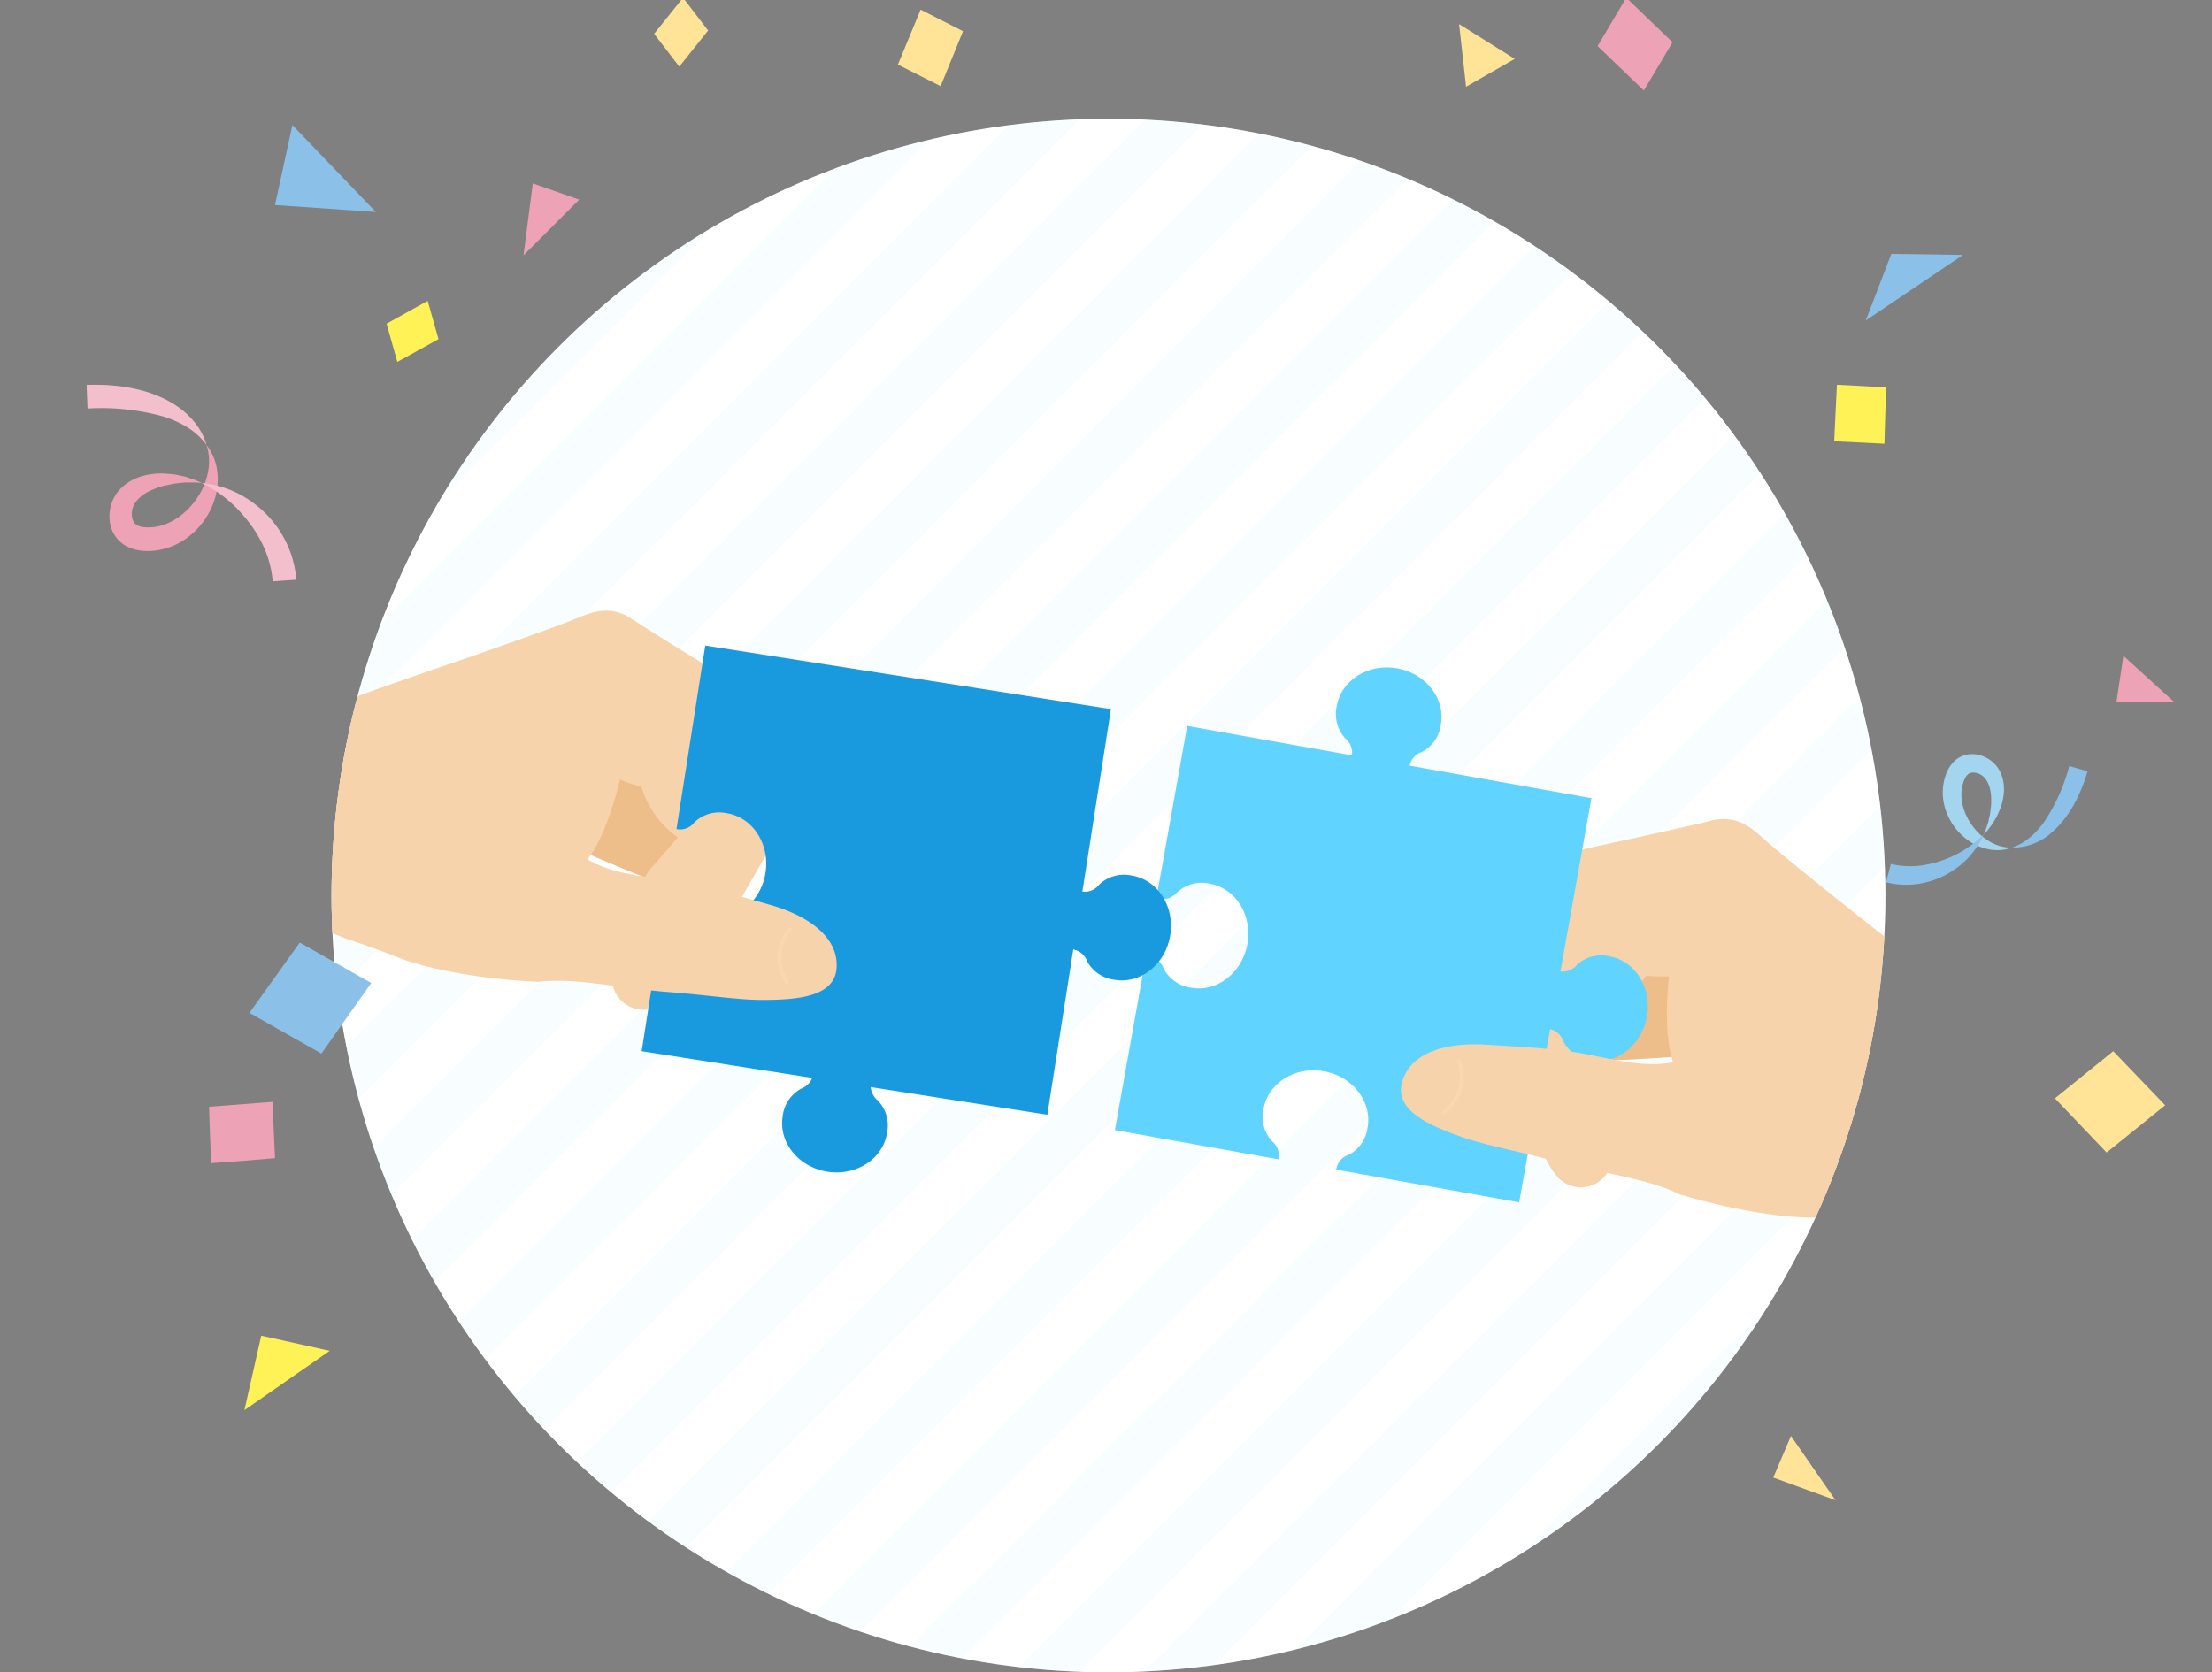 <svg xmlns="http://www.w3.org/2000/svg" xmlns:xlink="http://www.w3.org/1999/xlink" width="447" height="338" viewBox="0 0 447 338">
  <rect x="0" y="0" width="447" height="338" fill="#808080" stroke="none"/>
  <defs>
    <clipPath id="clip-path">
      <rect id="長方形_527" data-name="長方形 527" width="447" height="338" transform="translate(18.293 55)" fill="#fff"/>
    </clipPath>
    <clipPath id="clip-path-2">
      <circle id="楕円形_29" data-name="楕円形 29" cx="157" cy="157" r="157" transform="translate(-0.043 0.234)" fill="#fff"/>
    </clipPath>
    <clipPath id="clip-path-3">
      <rect id="長方形_471" data-name="長方形 471" width="13.906" height="19.395" fill="none"/>
    </clipPath>
  </defs>
  <g id="pic" transform="translate(-18.293 -55)" clip-path="url(#clip-path)">
    <g id="pic-2" data-name="pic" transform="translate(35.788 54.535)">
      <circle id="bg" cx="157" cy="157" r="157" transform="translate(49.505 24.465)" fill="#fff"/>
      <g id="パズル" transform="translate(49.548 24.23)" clip-path="url(#clip-path-2)">
        <g id="パズルを持つ二人の手のイメージ" transform="translate(-255.497 -240.973)">
          <g id="グループ_395" data-name="グループ 395" transform="translate(0 451.863) rotate(-45)" opacity="0.384">
            <g id="グループ_362" data-name="グループ 362">
              <rect id="長方形_528" data-name="長方形 528" width="639.031" height="9.242" fill="#eefaff"/>
              <rect id="長方形_529" data-name="長方形 529" width="639.031" height="9.242" transform="translate(0 9.242)" fill="#fff"/>
            </g>
            <g id="グループ_363" data-name="グループ 363" transform="translate(0 18.484)">
              <rect id="長方形_528-2" data-name="長方形 528" width="639.031" height="9.242" fill="#eefaff"/>
              <rect id="長方形_529-2" data-name="長方形 529" width="639.031" height="9.242" transform="translate(0 9.242)" fill="#fff"/>
            </g>
            <g id="グループ_364" data-name="グループ 364" transform="translate(0 36.969)">
              <rect id="長方形_528-3" data-name="長方形 528" width="639.031" height="9.242" fill="#eefaff"/>
              <rect id="長方形_529-3" data-name="長方形 529" width="639.031" height="9.242" transform="translate(0 9.242)" fill="#fff"/>
            </g>
            <g id="グループ_365" data-name="グループ 365" transform="translate(0 55.453)">
              <rect id="長方形_528-4" data-name="長方形 528" width="639.031" height="9.242" fill="#eefaff"/>
              <rect id="長方形_529-4" data-name="長方形 529" width="639.031" height="9.242" transform="translate(0 9.242)" fill="#fff"/>
            </g>
            <g id="グループ_366" data-name="グループ 366" transform="translate(0 73.938)">
              <rect id="長方形_528-5" data-name="長方形 528" width="639.031" height="9.242" fill="#eefaff"/>
              <rect id="長方形_529-5" data-name="長方形 529" width="639.031" height="9.242" transform="translate(0 9.242)" fill="#fff"/>
            </g>
            <g id="グループ_367" data-name="グループ 367" transform="translate(0 92.422)">
              <rect id="長方形_528-6" data-name="長方形 528" width="639.031" height="9.242" fill="#eefaff"/>
              <rect id="長方形_529-6" data-name="長方形 529" width="639.031" height="9.242" transform="translate(0 9.242)" fill="#fff"/>
            </g>
            <g id="グループ_368" data-name="グループ 368" transform="translate(0 110.906)">
              <rect id="長方形_528-7" data-name="長方形 528" width="639.031" height="9.242" fill="#eefaff"/>
              <rect id="長方形_529-7" data-name="長方形 529" width="639.031" height="9.242" transform="translate(0 9.242)" fill="#fff"/>
            </g>
            <g id="グループ_369" data-name="グループ 369" transform="translate(0 129.391)">
              <rect id="長方形_528-8" data-name="長方形 528" width="639.031" height="9.242" fill="#eefaff"/>
              <rect id="長方形_529-8" data-name="長方形 529" width="639.031" height="9.242" transform="translate(0 9.242)" fill="#fff"/>
            </g>
            <g id="グループ_370" data-name="グループ 370" transform="translate(0 147.875)">
              <rect id="長方形_528-9" data-name="長方形 528" width="639.031" height="9.242" fill="#eefaff"/>
              <rect id="長方形_529-9" data-name="長方形 529" width="639.031" height="9.242" transform="translate(0 9.242)" fill="#fff"/>
            </g>
            <g id="グループ_371" data-name="グループ 371" transform="translate(0 166.359)">
              <rect id="長方形_528-10" data-name="長方形 528" width="639.031" height="9.242" fill="#eefaff"/>
              <rect id="長方形_529-10" data-name="長方形 529" width="639.031" height="9.242" transform="translate(0 9.242)" fill="#fff"/>
            </g>
            <g id="グループ_372" data-name="グループ 372" transform="translate(0 184.844)">
              <rect id="長方形_528-11" data-name="長方形 528" width="639.031" height="9.242" fill="#eefaff"/>
              <rect id="長方形_529-11" data-name="長方形 529" width="639.031" height="9.242" transform="translate(0 9.242)" fill="#fff"/>
            </g>
            <g id="グループ_373" data-name="グループ 373" transform="translate(0 203.328)">
              <rect id="長方形_528-12" data-name="長方形 528" width="639.031" height="9.242" fill="#eefaff"/>
              <rect id="長方形_529-12" data-name="長方形 529" width="639.031" height="9.242" transform="translate(0 9.242)" fill="#fff"/>
            </g>
            <g id="グループ_374" data-name="グループ 374" transform="translate(0 221.813)">
              <rect id="長方形_528-13" data-name="長方形 528" width="639.031" height="9.242" fill="#eefaff"/>
              <rect id="長方形_529-13" data-name="長方形 529" width="639.031" height="9.242" transform="translate(0 9.242)" fill="#fff"/>
            </g>
            <g id="グループ_375" data-name="グループ 375" transform="translate(0 240.297)">
              <rect id="長方形_528-14" data-name="長方形 528" width="639.031" height="9.242" fill="#eefaff"/>
              <rect id="長方形_529-14" data-name="長方形 529" width="639.031" height="9.242" transform="translate(0 9.242)" fill="#fff"/>
            </g>
            <g id="グループ_376" data-name="グループ 376" transform="translate(0 258.781)">
              <rect id="長方形_528-15" data-name="長方形 528" width="639.031" height="9.242" fill="#eefaff"/>
              <rect id="長方形_529-15" data-name="長方形 529" width="639.031" height="9.242" transform="translate(0 9.242)" fill="#fff"/>
            </g>
            <g id="グループ_377" data-name="グループ 377" transform="translate(0 277.266)">
              <rect id="長方形_528-16" data-name="長方形 528" width="639.031" height="9.242" fill="#eefaff"/>
              <rect id="長方形_529-16" data-name="長方形 529" width="639.031" height="9.242" transform="translate(0 9.242)" fill="#fff"/>
            </g>
            <g id="グループ_378" data-name="グループ 378" transform="translate(0 295.75)">
              <rect id="長方形_528-17" data-name="長方形 528" width="639.031" height="9.242" fill="#eefaff"/>
              <rect id="長方形_529-17" data-name="長方形 529" width="639.031" height="9.242" transform="translate(0 9.242)" fill="#fff"/>
            </g>
            <g id="グループ_379" data-name="グループ 379" transform="translate(0 314.234)">
              <rect id="長方形_528-18" data-name="長方形 528" width="639.031" height="9.242" fill="#eefaff"/>
              <rect id="長方形_529-18" data-name="長方形 529" width="639.031" height="9.242" transform="translate(0 9.242)" fill="#fff"/>
            </g>
            <g id="グループ_380" data-name="グループ 380" transform="translate(0 332.719)">
              <rect id="長方形_528-19" data-name="長方形 528" width="639.031" height="9.242" fill="#eefaff"/>
              <rect id="長方形_529-19" data-name="長方形 529" width="639.031" height="9.242" transform="translate(0 9.242)" fill="#fff"/>
            </g>
            <g id="グループ_381" data-name="グループ 381" transform="translate(0 351.203)">
              <rect id="長方形_528-20" data-name="長方形 528" width="639.031" height="9.242" fill="#eefaff"/>
              <rect id="長方形_529-20" data-name="長方形 529" width="639.031" height="9.242" transform="translate(0 9.242)" fill="#fff"/>
            </g>
            <g id="グループ_382" data-name="グループ 382" transform="translate(0 369.688)">
              <rect id="長方形_528-21" data-name="長方形 528" width="639.031" height="9.242" fill="#eefaff"/>
              <rect id="長方形_529-21" data-name="長方形 529" width="639.031" height="9.242" transform="translate(0 9.242)" fill="#fff"/>
            </g>
            <g id="グループ_383" data-name="グループ 383" transform="translate(0 388.172)">
              <rect id="長方形_528-22" data-name="長方形 528" width="639.031" height="9.242" fill="#eefaff"/>
              <rect id="長方形_529-22" data-name="長方形 529" width="639.031" height="9.242" transform="translate(0 9.242)" fill="#fff"/>
            </g>
            <g id="グループ_384" data-name="グループ 384" transform="translate(0 406.656)">
              <rect id="長方形_528-23" data-name="長方形 528" width="639.031" height="9.242" fill="#eefaff"/>
              <rect id="長方形_529-23" data-name="長方形 529" width="639.031" height="9.242" transform="translate(0 9.242)" fill="#fff"/>
            </g>
            <g id="グループ_385" data-name="グループ 385" transform="translate(0 425.141)">
              <rect id="長方形_528-24" data-name="長方形 528" width="639.031" height="9.242" fill="#eefaff"/>
              <rect id="長方形_529-24" data-name="長方形 529" width="639.031" height="9.242" transform="translate(0 9.242)" fill="#fff"/>
            </g>
            <g id="グループ_386" data-name="グループ 386" transform="translate(0 443.625)">
              <rect id="長方形_528-25" data-name="長方形 528" width="639.031" height="9.242" fill="#eefaff"/>
              <rect id="長方形_529-25" data-name="長方形 529" width="639.031" height="9.242" transform="translate(0 9.242)" fill="#fff"/>
            </g>
            <g id="グループ_387" data-name="グループ 387" transform="translate(0 462.109)">
              <rect id="長方形_528-26" data-name="長方形 528" width="639.031" height="9.242" fill="#eefaff"/>
              <rect id="長方形_529-26" data-name="長方形 529" width="639.031" height="9.242" transform="translate(0 9.242)" fill="#fff"/>
            </g>
            <g id="グループ_388" data-name="グループ 388" transform="translate(0 480.594)">
              <rect id="長方形_528-27" data-name="長方形 528" width="639.031" height="9.242" fill="#eefaff"/>
              <rect id="長方形_529-27" data-name="長方形 529" width="639.031" height="9.242" transform="translate(0 9.242)" fill="#fff"/>
            </g>
            <g id="グループ_389" data-name="グループ 389" transform="translate(0 499.078)">
              <rect id="長方形_528-28" data-name="長方形 528" width="639.031" height="9.242" fill="#eefaff"/>
              <rect id="長方形_529-28" data-name="長方形 529" width="639.031" height="9.242" transform="translate(0 9.242)" fill="#fff"/>
            </g>
            <g id="グループ_390" data-name="グループ 390" transform="translate(0 517.563)">
              <rect id="長方形_528-29" data-name="長方形 528" width="639.031" height="9.242" fill="#eefaff"/>
              <rect id="長方形_529-29" data-name="長方形 529" width="639.031" height="9.242" transform="translate(0 9.242)" fill="#fff"/>
            </g>
            <g id="グループ_391" data-name="グループ 391" transform="translate(0 536.047)">
              <rect id="長方形_528-30" data-name="長方形 528" width="639.031" height="9.242" fill="#eefaff"/>
              <rect id="長方形_529-30" data-name="長方形 529" width="639.031" height="9.242" transform="translate(0 9.242)" fill="#fff"/>
            </g>
            <g id="グループ_392" data-name="グループ 392" transform="translate(0 554.531)">
              <rect id="長方形_528-31" data-name="長方形 528" width="639.031" height="9.242" fill="#eefaff"/>
              <rect id="長方形_529-31" data-name="長方形 529" width="639.031" height="9.242" transform="translate(0 9.242)" fill="#fff"/>
            </g>
            <g id="グループ_393" data-name="グループ 393" transform="translate(0 573.016)">
              <rect id="長方形_528-32" data-name="長方形 528" width="639.031" height="9.242" fill="#eefaff"/>
              <rect id="長方形_529-32" data-name="長方形 529" width="639.031" height="9.242" transform="translate(0 9.242)" fill="#fff"/>
            </g>
          </g>
          <g id="グループ_394" data-name="グループ 394" transform="translate(188.13 340.634)">
            <path id="パス_129" data-name="パス 129" d="M3490.378,1639.936c-.7-.614-9.558.907-10.485,1.021-3.624.442-12.717,3.161-19.5,4.384-11.969,2.159-9.48,15.342,2.814,15.578,7.189.138,21.015-.894,29.69-1.621a3.288,3.288,0,0,0,1.883-5.756Z" transform="translate(-3143.487 -1569.952)" fill="#eebe8a"/>
            <path id="パス_130" data-name="パス 130" d="M3493.959,1374.191c-5.046-5.192-24.978-20.8-29.332-24.244s-15.711-12.581-18.624-15.12-5.855-5.817-11.63-4.323-33.536,7.387-37.193,8.277-5.9,19.919-4.656,24.892,3.3,18.865,5.3,25.427c2.218,7.27,3.283,10.719,6.066,13.707a6.327,6.327,0,0,0,10.708-4.629c.731-11.82.815-18.678-.493-21.727s-2.966-7.414-2.966-7.414a19.163,19.163,0,0,0,10.341-7.224,41.756,41.756,0,0,0,4.585.106c-.524,5.194-1.162,15.154,2.237,20.367,2.041,3.129,2.359,10,6.531,18.007,5.369,10.3,22.451,10.058,31.061,10.245,10.945.238,24.207-3.068,28.764-14.388C3497.255,1389.712,3499.207,1379.59,3493.959,1374.191Z" transform="translate(-3088.481 -1288.013)" fill="#f7d3ab"/>
            <path id="パス_131" data-name="パス 131" d="M2550.1,1077.071a7.305,7.305,0,0,0,1.678,6.533,3.615,3.615,0,0,1,1.313,3.678l-33.032-5.908,6.275-35.083c1.454-.217,2.841.641,3.606,2.476a7.293,7.293,0,0,0,5.543,3.834c5.226.933,10.307-3.018,11.347-8.824s-2.354-11.27-7.58-12.2a7.3,7.3,0,0,0-6.531,1.678c-1.357,1.458-2.957,1.782-4.246,1.073l6.2-34.638,33.28,5.953a3.7,3.7,0,0,0-1.369-3.464,7.306,7.306,0,0,1-1.678-6.533c.934-5.228,6.4-8.623,12.2-7.583s9.757,6.122,8.823,11.35a7.3,7.3,0,0,1-3.834,5.545,3.692,3.692,0,0,0-2.481,2.771l36.742,6.572-6.264,35.022a3.738,3.738,0,0,0,3.369-1.389,7.3,7.3,0,0,1,6.531-1.679c5.227.933,8.62,6.4,7.58,12.2s-6.121,9.757-11.347,8.824a7.293,7.293,0,0,1-5.543-3.834,3.732,3.732,0,0,0-2.675-2.468l-6.261,35.007-36.957-6.61a3.612,3.612,0,0,1,2.5-2.991,7.3,7.3,0,0,0,3.835-5.545c.933-5.228-3.017-10.31-8.824-11.351S2551.03,1071.842,2550.1,1077.071Z" transform="translate(-2294.436 -976.399)" fill="#60d3ff"/>
            <path id="パス_132" data-name="パス 132" d="M3221.9,1774.9c-6.429-3.226-16.422-4.346-25.126-6.674s-14.278-3.24-19.286-5.056c-5.751-2.085-13-5.09-11.553-10.735,1.57-6.121,8.838-8.231,16.988-7.732,9.139.561,15.133.878,20.992,2.064,6.809,1.378,14.808,3.436,20.919-.052,1.513-.864,2.928-1.884,4.364-2.867a34.115,34.115,0,0,1,15.85-5.544c8.748-1.024,33.975-6.812,42.854,1.517,2.9,4.3,6.708,7.179,4.513,18.8s-6.34,18.858-13.417,19.924c-6.7,1.008-19.174.757-28.075,1.093C3238.38,1780.11,3221.9,1774.9,3221.9,1774.9Z" transform="translate(-2882.318 -1656.993)" fill="#f7d3ab"/>
            <rect id="長方形_522" data-name="長方形 522" width="58.135" height="20.804" transform="translate(384.498 129.683) rotate(-73.928)" fill="#dcdddd"/>
            <path id="パス_133" data-name="パス 133" d="M3261.978,1872.333a8.618,8.618,0,0,1-2.828,9.939c-.394.3.022.948.417.648a9.4,9.4,0,0,0,3.144-10.824c-.176-.463-.911-.228-.734.237Z" transform="translate(-2967.216 -1781.231)" fill="#fbd7ae"/>
            <path id="パス_134" data-name="パス 134" d="M1209.987,1165.333c.867-.346,8.716,4.025,9.553,4.439,3.273,1.618,10.951,7.2,16.943,10.6,10.576,6,3.858,17.617-7.82,13.765-6.829-2.253-19.53-7.81-27.474-11.372a3.288,3.288,0,0,1,.132-6.055Z" transform="translate(-1091.88 -1137.955)" fill="#eebe8a"/>
            <path id="パス_135" data-name="パス 135" d="M560.671,882.962c6.482-3.226,30.462-11.347,35.71-13.15s18.994-6.661,22.583-8.091,7.453-3.547,12.406-.223,29.19,18.087,32.346,20.139-1.041,20.747-3.86,25.028-9.368,16.7-13.432,22.231c-4.5,6.123-6.651,9.025-10.267,10.921a6.326,6.326,0,0,1-8.568-7.916c3.228-11.394,5.422-17.892,7.667-20.335s5.256-6.012,5.256-6.012a19.164,19.164,0,0,1-7.362-10.244,41.777,41.777,0,0,1-4.361-1.42c-1.227,5.074-3.927,14.683-8.862,18.474-2.962,2.275-5.542,8.655-12.132,14.823-8.48,7.938-24.515,2.046-32.7-.631-10.4-3.4-21.821-10.919-22.368-23.11C552.416,896.512,553.931,886.316,560.671,882.962Z" transform="translate(-503.207 -859.728)" fill="#f7d3ab"/>
            <path id="パス_136" data-name="パス 136" d="M1550.945,984.927a7.3,7.3,0,0,0-6.493,1.814,3.694,3.694,0,0,1-3.429,1.441l5.779-36.875-81.982-12.849-5.813,37.09a3.611,3.611,0,0,0,3.644-1.39,7.3,7.3,0,0,1,6.493-1.815c5.247.824,8.761,6.217,7.849,12.045s-5.9,9.885-11.151,9.061a7.306,7.306,0,0,1-5.628-3.718,3.615,3.615,0,0,0-3.048-2.441l-5.2,33.151,34.479,5.4a4,4,0,0,1-2.271,2.186,7.3,7.3,0,0,0-3.718,5.625c-.823,5.245,3.233,10.236,9.062,11.147s11.22-2.6,12.044-7.846a7.292,7.292,0,0,0-1.815-6.491,4,4,0,0,1-1.491-2.771l35.693,5.594,5.235-33.4a3.7,3.7,0,0,1,2.827,2.424,7.3,7.3,0,0,0,5.627,3.718c5.247.824,10.239-3.233,11.151-9.061S1556.192,985.751,1550.945,984.927Z" transform="translate(-1321.977 -931.41)" fill="#1a9ade"/>
            <path id="パス_137" data-name="パス 137" d="M590.059,1127.893c7.134-.912,16.934,1.344,25.917,2.033s14.546,1.676,19.872,1.624c6.116-.06,13.953-.492,14.458-6.3.547-6.3-5.609-10.7-13.465-12.926-8.807-2.5-14.568-4.188-20.489-5.012-6.881-.957-15.11-1.668-19.719-6.984-1.141-1.316-2.138-2.748-3.167-4.152a34.12,34.12,0,0,0-13.116-10.484c-7.914-3.866-29.795-17.689-40.934-12.775-4.16,3.1-8.708,4.549-10.49,16.242s-.27,19.893,6.053,23.244c5.985,3.172,17.839,7.071,26.125,10.338C572.779,1127.348,590.059,1127.893,590.059,1127.893Z" transform="translate(-480.939 -1052.881)" fill="#f7d3ab"/>
            <rect id="長方形_523" data-name="長方形 523" width="58.135" height="20.804" transform="translate(42.066 70.041) rotate(-86.712)" fill="#dcdddd"/>
            <path id="パス_138" data-name="パス 138" d="M1761.735,1574.92a8.618,8.618,0,0,0-.627,10.314c.272.412-.335.888-.609.474a9.4,9.4,0,0,1,.622-11.254c.32-.379.934.087.614.467Z" transform="translate(-1601.448 -1510.337)" fill="#fbd7ae"/>
            <path id="パス_139" data-name="パス 139" d="M0,1019.024l51.612,3.028,3.746-65.2L0,953.384Z" transform="translate(0 -944.999)" fill="#004471"/>
            <path id="パス_140" data-name="パス 140" d="M0,963.624,53.481,992.05,55.317,960.1,0,956.919Z" transform="translate(0 -948.217)" opacity="0.1" style="mix-blend-mode: multiply;isolation: isolate"/>
            <path id="パス_141" data-name="パス 141" d="M4445.87,1720.641l-36.408-10.491-18.081,62.755,54.489,15.627Z" transform="translate(-3998.223 -1634.012)" fill="#004471"/>
            <path id="パス_142" data-name="パス 142" d="M4539.936,1721.065l-36.38-10.481-8.86,30.755,45.24-6.866Z" transform="translate(-4092.287 -1634.407)" opacity="0.1" style="mix-blend-mode: multiply;isolation: isolate"/>
          </g>
        </g>
      </g>
      <g id="紙吹雪" transform="translate(0)">
        <path id="パス_101" data-name="パス 101" d="M41.1,177.46q-5.034,7.149-10.061,14.262-7.3-4.127-14.543-8.227,5.078-7.086,10.169-14.209,7.187,4.072,14.435,8.174" transform="translate(16.419 21.681)" fill="#8bc1e9"/>
        <path id="パス_102" data-name="パス 102" d="M249.977,16.646q-2.864,4.872-5.791,9.756-4.7-4.492-9.349-8.983,2.927-4.892,5.792-9.77,4.65,4.5,9.348,9" transform="translate(70.512 -7.648)" fill="#eea2b5"/>
        <path id="パス_104" data-name="パス 104" d="M14.854,209.022q-.236-5.706-.415-11.4,6.429-.483,12.852-.986.2,5.718.477,11.377c-4.317.395-8.618.713-12.914,1.014" transform="translate(10.31 26.528)" fill="#eea2b5"/>
        <path id="パス_107" data-name="パス 107" d="M323.193,85.789q-5.115-.25-10.147-.5.267-5.71.552-11.422,4.931.265,9.931.531-.174,5.7-.337,11.393" transform="translate(40.111 4.361)" fill="#fff257"/>
        <path id="パス_108" data-name="パス 108" d="M146.337,23.325Q150.6,25.5,154.9,27.682q-2.246,5.551-4.522,11.1-4.335-2.184-8.636-4.356,2.311-5.553,4.593-11.105" transform="translate(22.209 -20.911)" fill="#ffe397"/>
        <path id="パス_109" data-name="パス 109" d="M106.34,13q-2.9,3.646-5.825,7.3-2.549-3.313-5.081-6.64,2.931-3.646,5.844-7.285Q103.8,9.688,106.34,13" transform="translate(19.258 -6.369)" fill="#ffe397"/>
        <path id="パス_110" data-name="パス 110" d="M51.787,79.058q1.079,3.862,2.19,7.732-4.151,2.3-8.319,4.6-1.1-3.864-2.177-7.72,4.161-2.3,8.306-4.609" transform="translate(17.141 -17.782)" fill="#fff257"/>
        <path id="パス_111" data-name="パス 111" d="M329.831,194.445q5.908-4.775,11.784-9.534,5.252,5.476,10.494,10.927-5.9,4.771-11.831,9.558-5.217-5.462-10.446-10.951" transform="translate(67.932 28.007)" fill="#ffe397"/>
        <g id="グループ_292" data-name="グループ 292" transform="translate(0 78.227)">
          <path id="パス_112" data-name="パス 112" d="M28.9,85.206a10.738,10.738,0,0,1,.383,5.061A13.724,13.724,0,0,1,27.41,95.3a14.975,14.975,0,0,1-4.242,4.564,11.678,11.678,0,0,1-3.148,1.566,10.3,10.3,0,0,1-1.817.387,9.536,9.536,0,0,1-.959.054,6.88,6.88,0,0,1-.969-.041,3.687,3.687,0,0,1-1.413-.4,1.9,1.9,0,0,1-.693-.7,3.691,3.691,0,0,1-.246-2.49,3.956,3.956,0,0,1,.457-1.155,5.565,5.565,0,0,1,.825-1.038,8.482,8.482,0,0,1,2.284-1.562,15.186,15.186,0,0,1,2.616-.966c.441-.135.89-.186,1.33-.288.44-.077.877-.213,1.314-.246l1.306-.132c.217-.018.436-.055.652-.061h.646l1.3,0c.432.013.857.077,1.293.115-.395-.181-.787-.392-1.2-.552l-1.261-.442-.648-.222c-.219-.069-.444-.106-.669-.16l-1.388-.3a13.356,13.356,0,0,0-1.463-.164c-.5-.03-1.015-.106-1.543-.088a14.447,14.447,0,0,0-3.363.4,10.653,10.653,0,0,0-3.661,1.639,8.866,8.866,0,0,0-1.72,1.611A7.732,7.732,0,0,0,9.75,96.95a8.271,8.271,0,0,0-.456,2.77,7.319,7.319,0,0,0,.692,3.087,6.486,6.486,0,0,0,2.443,2.7,8.073,8.073,0,0,0,3.321,1.067,10.692,10.692,0,0,0,1.562.062,13.134,13.134,0,0,0,1.492-.111,13.622,13.622,0,0,0,2.742-.685,14.211,14.211,0,0,0,4.313-2.542A15.33,15.33,0,0,0,30.4,96.656a13.3,13.3,0,0,0,.636-6.407A10.774,10.774,0,0,0,28.9,85.206" transform="translate(-4.672 -73.043)" fill="#eea2b5"/>
          <path id="パス_113" data-name="パス 113" d="M5.99,80.8a46.688,46.688,0,0,1,15.238,1.587,20.81,20.81,0,0,1,5.04,2.275c.351.248.737.467,1.067.738l.985.828c.322.284.588.614.89.924.144.16.3.313.437.481l.378.527c-.936-3.36-3.453-6.52-7.486-8.787-4.048-2.251-9.564-3.591-16.744-3.348Z" transform="translate(-5.793 -75.994)" fill="#f4bfcc"/>
          <path id="パス_114" data-name="パス 114" d="M23.422,91.035A25.939,25.939,0,0,1,31.905,97.7a25.8,25.8,0,0,1,3.673,5.478,21.115,21.115,0,0,1,2.182,7.73l4.768-.321a21.018,21.018,0,0,0-3.148-9.56,21.231,21.231,0,0,0-5.236-5.73,20.774,20.774,0,0,0-10.722-4.265" transform="translate(-0.146 -71.176)" fill="#f4bfcc"/>
        </g>
        <g id="グループ_293" data-name="グループ 293" transform="translate(363.64 152.884)">
          <g id="グループ_289" data-name="グループ 289" transform="translate(11.456)" style="isolation: isolate">
            <g id="グループ_288" data-name="グループ 288">
              <g id="グループ_287" data-name="グループ 287" clip-path="url(#clip-path-3)">
                <path id="パス_115" data-name="パス 115" d="M330.241,157.346a8.6,8.6,0,0,1-3.958-.98,11.013,11.013,0,0,1-3.367-2.693,12.052,12.052,0,0,1-2.416-4.385,9.375,9.375,0,0,1-.4-2.8,8.2,8.2,0,0,1,.161-1.483,7.314,7.314,0,0,1,.2-.745,5.314,5.314,0,0,1,.275-.73,2.951,2.951,0,0,1,.659-.978,1.518,1.518,0,0,1,.709-.351,2.955,2.955,0,0,1,1.962.438,3.2,3.2,0,0,1,.766.636,4.444,4.444,0,0,1,.585.894,6.77,6.77,0,0,1,.618,2.134,12.155,12.155,0,0,1,.079,2.241c-.008.371-.082.726-.114,1.087-.053.355-.059.722-.144,1.064l-.227,1.03c-.04.169-.067.347-.117.514l-.162.492-.326.993c-.119.327-.275.635-.412.957.236-.256.5-.5.722-.774l.654-.852.333-.438c.107-.149.193-.312.29-.47l.577-.986a10.367,10.367,0,0,0,.492-1.073c.149-.375.337-.749.457-1.155a11.66,11.66,0,0,0,.539-2.668,8.583,8.583,0,0,0-.33-3.207,7.165,7.165,0,0,0-.8-1.716,6.227,6.227,0,0,0-1.451-1.565,6.691,6.691,0,0,0-2-1.044,5.888,5.888,0,0,0-2.531-.247,5.212,5.212,0,0,0-2.676,1.184,6.494,6.494,0,0,0-1.649,2.266,8.679,8.679,0,0,0-.44,1.175,10.553,10.553,0,0,0-.29,1.168,10.952,10.952,0,0,0-.168,2.263,11.45,11.45,0,0,0,.856,3.933,12.334,12.334,0,0,0,3.929,5.137,10.7,10.7,0,0,0,4.731,2.1,8.638,8.638,0,0,0,4.385-.363" transform="translate(-316.335 -138.442)" fill="#a4d5ee"/>
              </g>
            </g>
          </g>
          <path id="パス_116" data-name="パス 116" d="M338.527,140.27a37.6,37.6,0,0,1-5.042,11.231,16.728,16.728,0,0,1-3.005,3.273c-.279.206-.541.445-.832.63l-.879.543c-.3.174-.617.293-.928.446-.158.07-.314.152-.478.213l-.5.156a12.037,12.037,0,0,0,8.587-3.5c2.737-2.524,5.147-6.4,6.767-11.937Z" transform="translate(-301.505 -137.856)" fill="#8bc1e9"/>
          <path id="パス_117" data-name="パス 117" d="M327.386,150.743a22.352,22.352,0,0,1-12.326,6.223,16.939,16.939,0,0,1-6.447-.279l-.955,3.721a16.9,16.9,0,0,0,8.088,0,17.077,17.077,0,0,0,5.689-2.555,16.7,16.7,0,0,0,5.951-7.111" transform="translate(-307.658 -134.502)" fill="#8bc1e9"/>
        </g>
        <path id="パス_118" data-name="パス 118" d="M70.443,59.6l1.875-14.525,9.37,3.28Z" transform="translate(17.855 -7.541)" fill="#eea2b5"/>
        <path id="パス_119" data-name="パス 119" d="M325.245,133.765l1.406-9.372,10.308,9.372Z" transform="translate(84.948 8.622)" fill="#eea2b5"/>
        <path id="パス_120" data-name="パス 120" d="M5.65,0l8.475,19.211L0,13Z" transform="translate(48.059 267.941) rotate(79)" fill="#fff257"/>
        <path id="パス_121" data-name="パス 121" d="M0,0V9.137l13.354-.7Z" transform="matrix(0.921, 0.391, -0.391, 0.921, 344.42, 290.683)" fill="#ffe397"/>
        <path id="パス_122" data-name="パス 122" d="M224.638,27.69l1.406,12.651,9.839-5.623Z" transform="translate(52.722 -22.353)" fill="#ffe397"/>
        <path id="パス_124" data-name="パス 124" d="M0,10.543,9.839,0,23.193,5.623Z" transform="translate(355.582 55.46) rotate(-22)" fill="#8bc1e9"/>
        <path id="パス_125" data-name="パス 125" d="M34.921,35.142,31.406,51.307l20.383,1.406Z" transform="translate(6.671 -9.404)" fill="#8bc1e9"/>
      </g>
    </g>
  </g>
</svg>
